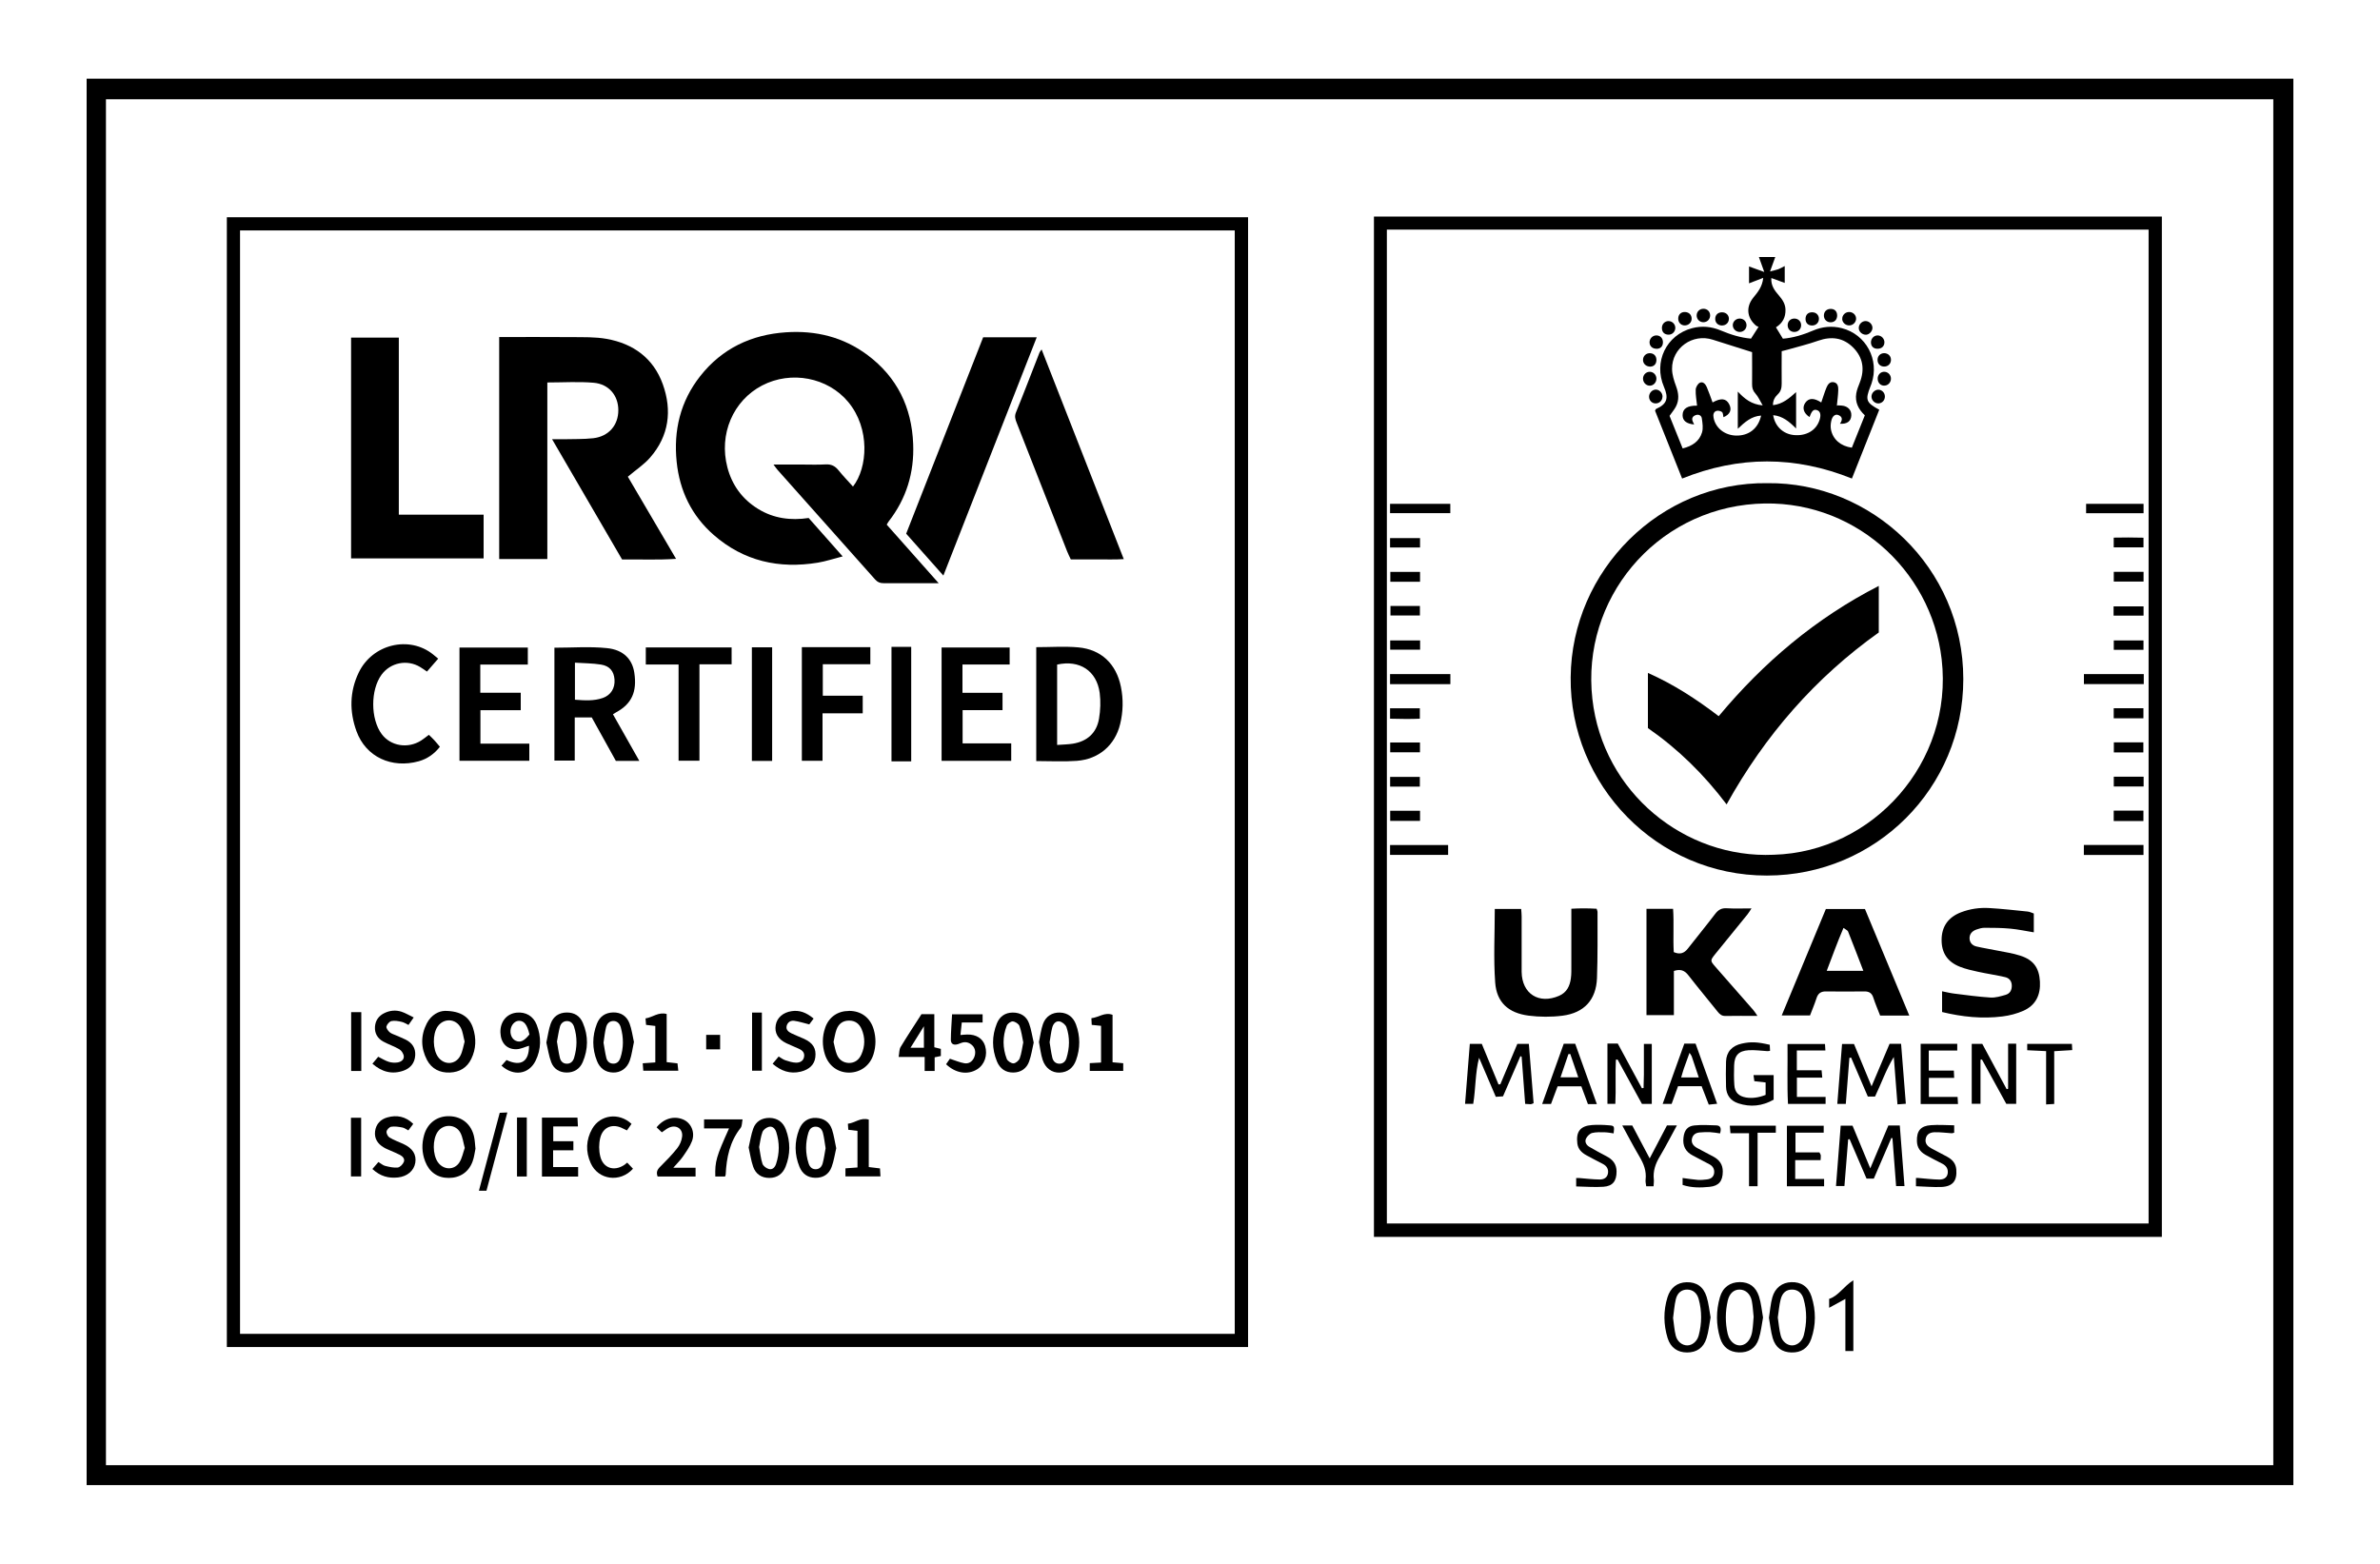 <?xml version="1.0" encoding="UTF-8"?>
<svg xmlns="http://www.w3.org/2000/svg" version="1.1" viewBox="0 0 350 230">
  <!-- Generator: Adobe Illustrator 28.6.0, SVG Export Plug-In . SVG Version: 1.2.0 Build 709)  -->
  <g>
    <g id="Layer_1">
      <g>
        <path d="M12.74,11.57h324.52v206.85H12.74V11.57ZM334.31,215.49V14.6H15.58v200.89h318.73Z"/>
        <path d="M183.54,31.95v166.16H33.36V31.95h150.17ZM35.3,33.89v162.28h146.28V33.89H35.3Z"/>
        <path d="M202.05,31.85h115.87v150.06h-115.87V31.85ZM203.95,179.94h112.02V33.77h-112.02v146.17Z"/>
        <path d="M251.56,193.74c-.2,1.05-.29,2.09-.6,3.07-.44,1.43-1.46,2.1-2.86,2.1-1.39,0-2.42-.7-2.86-2.11-.61-1.99-.64-4.02-.02-6.01.44-1.43,1.45-2.17,2.8-2.21,1.44-.04,2.48.63,2.95,2.13.31.97.4,2.02.59,3.04ZM246.04,193.83c.13.87.18,1.75.39,2.59.23.91.96,1.45,1.7,1.45.72,0,1.44-.57,1.68-1.47.47-1.77.48-3.56,0-5.32-.26-.96-.89-1.41-1.7-1.42-.81,0-1.44.47-1.67,1.44-.21.88-.27,1.8-.4,2.73Z"/>
        <path d="M259.27,193.77c-.2,1.05-.3,2.14-.63,3.14-.46,1.41-1.52,2.04-2.93,1.99-1.35-.05-2.33-.73-2.75-2.1-.61-1.99-.61-4.02-.03-6.02.42-1.46,1.5-2.21,2.91-2.22,1.39,0,2.37.66,2.84,2.12.31.97.4,2.02.59,3.08ZM257.88,193.6c-.08-.69-.11-1.49-.26-2.27-.21-1.04-.92-1.65-1.76-1.67-.87-.02-1.53.55-1.78,1.63-.37,1.62-.38,3.25-.01,4.87.07.3.19.61.37.87.77,1.14,2.13,1.12,2.84-.06.22-.36.35-.81.41-1.23.11-.67.13-1.35.2-2.13Z"/>
        <path d="M260.14,193.8c.17-1.05.23-2.05.5-3,.39-1.4,1.46-2.19,2.78-2.23,1.44-.05,2.5.63,2.98,2.11.66,2.06.67,4.17-.04,6.23-.48,1.4-1.51,2.04-2.93,2-1.35-.04-2.31-.69-2.73-2.09-.29-.98-.38-2.02-.56-3.01ZM261.44,193.76c.13.87.2,1.79.43,2.67.23.9.98,1.46,1.7,1.44.72-.01,1.45-.59,1.69-1.48.46-1.77.48-3.56-.02-5.33-.26-.94-.91-1.41-1.72-1.4-.81,0-1.41.45-1.66,1.45-.21.84-.28,1.72-.42,2.65Z"/>
        <path d="M272.55,198.7h-1.17v-7.67c-.84.46-1.56.86-2.39,1.31v-1.31c1.38-.45,2.12-1.83,3.56-2.74v10.4Z"/>
        <path d="M118.92,76.18c1.61,1.81,3.21,3.63,5,5.65-1.36.35-2.49.73-3.64.92-5.71.94-10.9-.21-15.32-4.07-3.24-2.83-5.01-6.48-5.45-10.75-.48-4.65.55-8.91,3.46-12.61,3.21-4.08,7.53-6.11,12.63-6.45,4.36-.29,8.43.69,11.98,3.35,4.35,3.25,6.5,7.68,6.71,13.07.17,4.23-1,8.05-3.61,11.41-.09.12-.16.26-.28.46,2.49,2.81,4.98,5.61,7.64,8.61-1.23,0-2.2,0-3.18,0-1.64,0-3.28-.01-4.92,0-.52,0-.88-.14-1.24-.54-4.78-5.38-9.57-10.75-14.35-16.12-.18-.2-.32-.42-.6-.79,1.48,0,2.78,0,4.09,0,1.2,0,2.4.05,3.6-.02.8-.04,1.35.23,1.85.84.67.83,1.42,1.61,2.15,2.42,2.16-2.77,2.55-8.53-.7-12.44-3-3.61-8.39-4.65-12.66-2.43-4.28,2.23-6.39,7.18-5.11,12.05.69,2.63,2.2,4.68,4.52,6.11,2.28,1.4,4.77,1.73,7.45,1.33Z"/>
        <path d="M73.41,49.57c3.64,0,7.16-.02,10.67.01,1.71.02,3.46-.04,5.13.26,3.93.7,6.89,2.85,8.26,6.67,1.39,3.87.91,7.6-1.86,10.78-.9,1.04-2.1,1.81-3.28,2.82,2.27,3.87,4.62,7.88,7.09,12.08-2.74.19-5.31.06-7.94.09-3.4-5.85-6.79-11.67-10.29-17.68.68,0,1.15.01,1.62,0,1.48-.04,2.96.01,4.43-.15,2.28-.26,3.7-1.93,3.69-4.13,0-2.14-1.38-3.84-3.64-4.03-2.21-.19-4.45-.04-6.8-.04v25.97h-7.08v-32.63Z"/>
        <path d="M51.63,82.12v-32.47h7.02v26.04c4.19.01,8.28,0,12.47,0v6.43h-19.49Z"/>
        <path d="M144.59,49.61h7.87c-4.57,11.67-9.11,23.26-13.73,35.04-1.86-2.1-3.65-4.11-5.47-6.16,3.79-9.67,7.56-19.29,11.32-28.88Z"/>
        <path d="M153.18,51.4c4.03,10.29,8.02,20.47,12.08,30.83-1.37.09-2.62.03-3.87.04-1.28,0-2.55,0-3.92,0-.19-.4-.38-.78-.54-1.18-2.48-6.31-4.95-12.63-7.43-18.94-.19-.48-.33-.92-.1-1.48,1.19-2.92,2.31-5.86,3.46-8.8.04-.11.13-.2.31-.47Z"/>
        <path d="M152.39,95.18c2.12,0,4.16-.15,6.18.03,3.4.31,5.59,2.45,6.27,5.8.37,1.83.33,3.66-.11,5.47-.75,3.11-3.13,5.18-6.39,5.42-1.94.14-3.9.03-5.95.03v-16.74ZM155.45,109.56c.82-.06,1.57-.07,2.3-.18,2.13-.34,3.51-1.57,3.87-3.68.21-1.24.26-2.55.1-3.79-.44-3.27-2.96-4.9-6.26-4.17v11.82Z"/>
        <path d="M81.53,95.26c2.63,0,5.2-.2,7.72.06,2.44.24,3.73,1.64,4.03,3.61.43,2.81-.39,4.6-2.67,5.83-.14.07-.26.16-.47.29,1.29,2.27,2.55,4.51,3.88,6.86h-3.45c-1.16-2.08-2.35-4.23-3.55-6.4h-2.5v6.35h-2.99v-16.6ZM84.55,102.91c1.44.11,2.79.2,4.1-.26,1.19-.42,1.81-1.45,1.72-2.71-.09-1.2-.69-1.99-1.98-2.2-1.24-.2-2.51-.19-3.84-.28v5.44Z"/>
        <path d="M141.54,101.89h5.89v2.55h-5.87v4.89h7.15v2.57h-10.24v-16.67h10.01v2.5h-6.94v4.17Z"/>
        <path d="M70.63,97.73v4.15h5.95v2.57h-5.93v4.92h7.19v2.52h-10.27v-16.65h10.05v2.5h-7Z"/>
        <path d="M64.44,96.87c-.64.73-1.13,1.29-1.65,1.9-.37-.25-.68-.48-1.02-.68-1.9-1.14-4.35-.65-5.66,1.14-1.64,2.24-1.63,6.5.02,8.73,1.31,1.77,3.85,2.19,5.8.95.37-.23.7-.52,1.14-.84.27.26.55.53.81.81.27.29.51.6.81.95-.83,1.06-1.86,1.78-3.11,2.13-3.96,1.1-7.78-.61-9.16-4.43-1.05-2.9-1.01-5.82.33-8.61,2.02-4.21,7.45-5.49,10.95-2.66.21.17.43.35.74.61Z"/>
        <path d="M117.91,95.18h10.08v2.51h-6.99v4.63h5.87v2.59h-5.91v6.98h-3.04v-16.71Z"/>
        <path d="M99.78,97.73h-4.81v-2.51h12.62v2.48h-4.73v14.18h-3.07v-14.16Z"/>
        <path d="M134.01,111.97c-.48,0-.87,0-1.27,0-.52,0-1.03,0-1.64,0v-16.84h2.9v16.84Z"/>
        <path d="M110.57,95.2h2.98v16.71h-2.98v-16.71Z"/>
        <path d="M65.37,148.67c2.38,0,3.66.89,4.19,2.52.5,1.53.46,3.06-.25,4.53-.63,1.32-1.73,1.96-3.15,2.02-1.47.06-2.67-.53-3.37-1.85-.92-1.77-.94-3.61-.02-5.39.67-1.3,1.84-1.81,2.59-1.82ZM68.33,153.19c-.2-.73-.26-1.44-.56-2.02-.74-1.42-2.55-1.47-3.43-.17-.75,1.11-.71,3.36.08,4.45.88,1.22,2.54,1.18,3.26-.15.35-.64.45-1.42.65-2.12Z"/>
        <path d="M69.93,168.91c-.12.55-.19,1.27-.44,1.93-.57,1.55-1.86,2.4-3.5,2.4-1.65,0-2.87-.86-3.47-2.44-.49-1.27-.52-2.57-.15-3.87.5-1.77,1.93-2.82,3.72-2.77,1.86.05,3.24,1.2,3.63,3.04.11.5.13,1.03.2,1.71ZM68.35,168.83c-.22-.8-.3-1.57-.64-2.22-.69-1.33-2.53-1.36-3.36-.13-.76,1.13-.74,3.32.04,4.44.82,1.18,2.44,1.23,3.19,0,.38-.62.52-1.39.77-2.1Z"/>
        <path d="M124.83,148.67c1.79-.01,3.14.98,3.65,2.71.36,1.22.35,2.45-.02,3.66-.5,1.65-1.88,2.68-3.55,2.71-1.67.02-3.04-.97-3.59-2.64-.43-1.33-.42-2.67.04-3.99.55-1.55,1.82-2.43,3.47-2.44ZM122.58,153.24c.16.64.26,1.27.49,1.85.3.76.93,1.21,1.75,1.24.88.02,1.52-.47,1.86-1.26.54-1.22.56-2.47.03-3.71-.35-.8-.94-1.26-1.85-1.26-.91,0-1.52.47-1.83,1.28-.22.58-.3,1.22-.45,1.86Z"/>
        <path d="M79.71,164.37h5.21c.02.39.04.8.07,1.3h-3.63v2.17h2.96v1.34h-2.98v2.46h3.68v1.4h-5.32v-8.67Z"/>
        <path d="M113.62,156.45c.32-.39.6-.71.89-1.07.35.21.64.44.97.55.52.17,1.07.35,1.6.36.52,0,1.04-.21,1.16-.83.13-.63-.24-.98-.74-1.21-.61-.29-1.25-.52-1.86-.82-1.24-.6-1.76-1.51-1.56-2.67.18-1.08,1.08-1.87,2.35-2.05,1.12-.16,2.09.16,3.22,1.09-.23.31-.47.63-.64.86-.8-.2-1.5-.43-2.22-.53-.5-.07-.95.19-1.1.73-.15.58.25.89.69,1.11.61.3,1.25.53,1.86.81,1.33.61,1.82,1.43,1.66,2.72-.13,1.07-.88,1.8-2.15,2.11-1.57.38-2.89-.1-4.13-1.16Z"/>
        <path d="M54.75,171.94c.34-.39.62-.71.9-1.04.38.22.66.49.99.57.6.15,1.25.3,1.85.24.33-.04.74-.46.89-.81.2-.46-.16-.84-.57-1.05-.46-.24-.94-.43-1.41-.64-.33-.15-.67-.27-.97-.46-.89-.53-1.41-1.31-1.27-2.38.14-1.06.81-1.75,1.8-2.03,1.38-.39,2.67-.16,3.81.95-.24.32-.47.62-.72.96-.33-.17-.59-.38-.89-.43-.54-.1-1.1-.19-1.63-.11-.27.04-.63.42-.68.69-.05.27.17.73.41.88.64.39,1.36.65,2.05.96,1.37.63,1.96,1.56,1.76,2.78-.2,1.17-1.18,2-2.54,2.15-1.37.15-2.6-.16-3.76-1.24Z"/>
        <path d="M54.76,156.45c.32-.39.6-.71.86-1.03.55.27,1.03.58,1.54.74.4.13.87.16,1.28.1.49-.07.99-.37.94-.91-.03-.37-.33-.83-.64-1.02-.75-.45-1.6-.72-2.37-1.14-.83-.45-1.29-1.2-1.23-2.17.06-.95.57-1.65,1.44-2.05.79-.37,1.63-.44,2.45-.18.59.19,1.13.53,1.81.85-.3.43-.52.74-.77,1.1-.36-.17-.66-.38-.99-.45-.49-.11-1.03-.22-1.51-.12-.3.06-.66.48-.74.79-.06.24.23.64.47.85.26.23.63.32.96.47.47.21.96.4,1.42.63.94.48,1.45,1.24,1.38,2.31-.07,1.12-.7,1.88-1.71,2.24-1.69.6-3.19.2-4.6-1.03Z"/>
        <path d="M93.22,153.27c-.21.95-.31,1.87-.61,2.72-.41,1.16-1.36,1.78-2.45,1.75-1.16-.03-1.96-.66-2.37-1.7-.72-1.81-.72-3.66-.01-5.48.41-1.05,1.22-1.63,2.39-1.66,1.19-.02,2.01.57,2.41,1.62.33.88.44,1.83.65,2.75ZM88.75,153.32c.13.73.23,1.52.42,2.28.12.49.48.84,1.04.83.56,0,.87-.38,1.03-.86.48-1.48.47-2.99.05-4.47-.14-.51-.49-.95-1.1-.94-.61.01-.95.43-1.07.96-.17.69-.24,1.4-.36,2.19Z"/>
        <path d="M73.76,156.72c.28-.31.51-.57.73-.82,2.15,1.01,3.31.21,3.31-2.1-.6.17-1.23.5-1.87.51-1.43.03-2.29-.95-2.34-2.46-.05-1.58.93-2.78,2.39-2.92,1.32-.13,2.43.48,2.94,1.77.7,1.78.69,3.6-.17,5.33-1,1.98-3.2,2.31-4.99.71ZM77.86,152.15c-.32-1.44-.8-2.05-1.56-2.02-.55.02-1.04.51-1.19,1.17-.16.74.14,1.48.7,1.75.68.32,1.24.09,2.04-.9Z"/>
        <path d="M152.02,153.31c-.22.97-.36,1.92-.68,2.81-.37,1.03-1.2,1.6-2.3,1.62-1.16.02-1.99-.57-2.43-1.63-.76-1.85-.76-3.74-.01-5.6.41-1.01,1.21-1.58,2.32-1.59,1.16-.01,2.03.53,2.42,1.61.32.89.45,1.84.67,2.78ZM150.48,153.3c-.17-.81-.27-1.65-.56-2.41-.12-.32-.63-.64-.98-.67-.29-.02-.77.33-.89.63-.63,1.61-.61,3.27,0,4.88.12.32.66.67.99.66.33-.01.8-.41.92-.74.27-.73.35-1.53.52-2.35Z"/>
        <path d="M152.79,153.25c.19-.88.29-1.8.59-2.65.41-1.15,1.38-1.72,2.5-1.68,1.18.04,1.96.7,2.35,1.74.65,1.74.64,3.53.01,5.27-.4,1.1-1.2,1.78-2.42,1.82-1.12.04-2.09-.65-2.49-1.88-.27-.82-.36-1.7-.54-2.61ZM154.35,153.25c.13.78.22,1.56.41,2.33.12.48.46.85,1.02.86.56.01.9-.34,1.05-.81.47-1.51.52-3.06,0-4.56-.13-.37-.62-.77-1.01-.85-.56-.11-.95.38-1.08.91-.18.69-.26,1.39-.38,2.13Z"/>
        <path d="M80.35,153.31c.22-.99.33-1.91.63-2.75.38-1.06,1.2-1.64,2.38-1.65,1.12,0,1.92.51,2.35,1.52.83,1.92.8,3.88-.02,5.79-.43.99-1.27,1.53-2.37,1.52-1.05-.01-1.88-.53-2.25-1.5-.36-.95-.5-1.97-.73-2.93ZM81.9,153.16c.14.8.24,1.63.44,2.44.12.48.47.85,1.04.84.55,0,.89-.36,1.04-.85.46-1.52.49-3.06,0-4.58-.16-.49-.5-.84-1.04-.84-.55,0-.91.36-1.04.84-.19.68-.28,1.4-.43,2.15Z"/>
        <path d="M122.98,168.85c-.22.93-.35,1.88-.68,2.77-.39,1.07-1.24,1.63-2.42,1.6-1.13-.02-1.9-.61-2.31-1.61-.74-1.81-.76-3.67-.05-5.5.45-1.17,1.36-1.75,2.49-1.7,1.16.05,1.99.63,2.35,1.72.28.86.4,1.77.61,2.72ZM121.41,168.86c-.13-.76-.2-1.52-.39-2.24-.13-.51-.47-.93-1.1-.92-.57.01-.88.38-1.03.85-.46,1.52-.47,3.06.03,4.58.16.48.48.84,1.05.83.57-.01.88-.4,1.01-.87.2-.72.29-1.47.43-2.22Z"/>
        <path d="M110.09,168.78c.22-.94.36-1.88.67-2.77.38-1.09,1.28-1.61,2.42-1.6,1.15.02,1.98.63,2.38,1.69.69,1.82.69,3.67-.03,5.48-.42,1.05-1.22,1.66-2.39,1.66-1.16,0-2.01-.57-2.38-1.65-.31-.89-.44-1.84-.66-2.8ZM111.64,168.7c.16.84.23,1.68.49,2.46.11.33.57.67.94.77.54.15.91-.28,1.06-.76.52-1.56.52-3.13.02-4.69-.16-.49-.55-.89-1.07-.76-.37.09-.82.43-.95.76-.26.69-.34,1.46-.49,2.21Z"/>
        <path d="M140,149.17h4.5v1.21h-3.06c-.07.65-.13,1.19-.2,1.84.39-.03.69-.07.99-.07,1.32-.04,2.3.58,2.63,1.65.42,1.38-.07,2.8-1.19,3.48-1.38.84-3.14.57-4.54-.76.2-.3.41-.6.56-.81.78.25,1.43.54,2.12.66.64.11,1.16-.21,1.44-.84.28-.63.2-1.34-.26-1.78-.47-.45-1.02-.6-1.65-.36-.15.06-.29.12-.45.17-.64.2-1.06-.01-1.06-.64.01-1.23.11-2.46.18-3.74Z"/>
        <path d="M93.09,171.88c-1.89,2.11-5.12,1.66-6.22-.81-.76-1.69-.71-3.43.22-5.06,1.19-2.08,3.93-2.44,5.78-.72-.21.3-.42.61-.67.96-.23-.11-.4-.18-.57-.27-1.49-.8-2.96-.27-3.36,1.38-.21.85-.21,1.84,0,2.69.41,1.75,2.03,2.28,3.54,1.28.13-.09.25-.2.43-.34.27.28.54.56.85.9Z"/>
        <path d="M137.39,154.02c.39.09.65.16.97.24v1.05c-.27.05-.53.11-.91.19v2.01h-1.47v-2.06h-3.83c.11-.59.07-1.1.29-1.46.99-1.64,2.04-3.23,3.07-4.83h1.89v4.87ZM135.87,154.09v-3.16c-.71,1.15-1.32,2.12-1.97,3.16h1.97Z"/>
        <path d="M99.03,171.74h3.26v1.29h-5.58c-.23-.6-.07-1,.36-1.42.88-.87,1.74-1.76,2.51-2.72.38-.47.66-1.12.73-1.72.15-1.18-.9-1.83-1.98-1.3-.32.16-.6.39-1,.66-.25-.23-.51-.48-.77-.73,1.05-1.3,2.53-1.72,3.87-1.17,1.18.48,1.83,1.87,1.33,3.2-.3.8-.83,1.53-1.32,2.25-.35.52-.82.96-1.43,1.67Z"/>
        <path d="M124.33,173.01v-1.18c.59-.04,1.13-.08,1.77-.13v-5.38c-.42-.05-.85-.1-1.35-.16-.02-.26-.03-.52-.06-.89,1.04-.11,1.85-.97,3.07-.61v6.98c.59.07,1.08.13,1.65.2.02.37.04.72.07,1.17h-5.15Z"/>
        <path d="M94.51,156.38c.71-.05,1.26-.09,1.86-.13v-5.36c-.43-.05-.85-.1-1.36-.16-.03-.29-.05-.59-.08-.95,1.06-.16,1.89-.98,3.11-.65v7.08c.56.06,1.02.11,1.59.18.03.31.07.64.12,1.08h-5.15c-.02-.3-.05-.64-.08-1.09Z"/>
        <path d="M160.5,149.75c1.12-.13,1.95-.93,3.11-.5v6.98c.55.05,1.01.09,1.57.14v1.13h-4.92v-1.14c.55-.03,1.06-.06,1.66-.09v-5.4c-.43-.04-.86-.08-1.37-.14-.02-.3-.03-.59-.05-.98Z"/>
        <path d="M103.54,165.96v-1.33h5.66c-.1.47-.06.97-.29,1.26-1.59,2.01-2.07,4.36-2.19,6.83,0,.08-.04.15-.09.31h-1.44c-.05-2.24.13-2.87,2.02-7.07h-3.67Z"/>
        <path d="M51.61,173.02v-8.63h1.5v8.63h-1.5Z"/>
        <path d="M53.13,157.51h-1.49v-8.65h1.49v8.65Z"/>
        <path d="M76.03,164.35h1.44v8.68h-1.44v-8.68Z"/>
        <path d="M110.6,148.92h1.44v8.55h-1.44v-8.55Z"/>
        <path d="M71.54,175.12h-1.11c1.03-3.85,2.04-7.63,3.06-11.46.35-.02.65-.03,1.12-.05-1.04,3.9-2.05,7.68-3.07,11.51Z"/>
        <path d="M103.85,154.33v-2.13h2.05v2.13h-2.05Z"/>
        <path d="M259.92,71.06c15.24-.17,28.8,12.34,28.8,28.82,0,16.01-12.87,28.88-28.88,28.89-16.21.02-29.01-13.35-28.86-29.15.14-15.75,13.18-28.77,28.94-28.56ZM260.84,125.71c14.58-.41,26.44-13.58,24.7-28.74-1.54-13.37-13.29-23.79-27.33-22.87-14.85.97-25.68,14.07-24.04,28.67,1.55,13.84,13.66,23.54,26.68,22.94Z"/>
        <path d="M259.31,40.86c-.79.3-1.4.54-2.1.81v-2.48c.67.24,1.31.48,2.24.81-.32-.88-.54-1.49-.79-2.2h2.41c-.23.65-.47,1.29-.77,2.12.54-.14.88-.21,1.2-.32.29-.11.57-.27.96-.47v2.48c-.65-.24-1.26-.46-1.97-.72-.08,1.16.53,1.89,1.14,2.6.5.59.91,1.19.94,2.02.04,1.15-.42,2.01-1.4,2.63.34.55.66,1.07,1.02,1.67,1.52-.12,3-.58,4.43-1.19,1.37-.59,2.79-.72,4.22-.36,3.59.91,5.58,4.65,4.38,8.16-.05.15-.11.3-.17.45-.77,1.94-.63,2.34,1.31,3.39-1.32,3.33-2.65,6.68-4.02,10.12-8.33-3.35-16.61-3.36-24.97,0-1.34-3.36-2.66-6.69-3.98-9.98.07-.12.09-.22.14-.25,1.67-.74,1.87-1.62,1.17-3.25-1.57-3.68.35-7.63,4.13-8.63,1.43-.38,2.84-.25,4.22.33,1.43.6,2.91,1.07,4.45,1.2.35-.54.67-1.04,1.11-1.73-.08-.04-.28-.09-.42-.22-1.29-1.14-1.45-2.69-.38-4.04.65-.81,1.35-1.58,1.49-2.96ZM270.15,59.62c.24.01.48,0,.71.03.89.08,1.44.67,1.39,1.47-.05.84-.62,1.27-1.67,1.2.34-.5.46-.98-.21-1.27-.46-.2-.9.12-1.06.83-.1.42-.13.88-.05,1.3.28,1.44,1.43,2.44,3.07,2.66.63-1.56,1.26-3.14,1.91-4.76-.95-.88-1.47-1.94-1.26-3.22.09-.54.31-1.07.51-1.58.76-1.94.49-3.72-.99-5.19-1.44-1.43-3.17-1.66-5.09-.99-1.5.53-3.05.9-4.58,1.34-.26.07-.51.13-.82.21,0,1.62-.02,3.17,0,4.73,0,.62-.08,1.15-.57,1.61-.42.39-.73.91-.71,1.6,1.42-.17,2.38-1,3.4-1.92v5.35c-1.03-1.04-2-1.83-3.37-1.96.25,1.62,1.45,2.76,3.02,2.92,1.78.18,3.23-.62,3.76-2.1.3-.82.18-1.39-.33-1.56-.5-.17-.78.09-1.1,1.02-.87-.56-1.12-1.36-.65-2.07.51-.76,1.28-.78,2.37-.08.26-.74.48-1.5.78-2.22.19-.45.51-.88,1.09-.75.59.13.64.69.63,1.16-.02.75-.13,1.5-.2,2.24-.03,0-.06,0-.1,0,.02.02.05.04.07.07,0-.03,0-.06,0-.1ZM257.66,51.79c-2.07-.65-3.93-1.23-5.78-1.83-2.96-.96-6.03,1.21-5.99,4.31.01.85.29,1.72.59,2.53.38,1.03.49,2.02-.03,3.01-.24.45-.58.85-.93,1.35.63,1.56,1.27,3.16,1.93,4.79,1.44-.35,2.45-1.06,2.84-2.33.2-.63.08-1.4-.02-2.08-.06-.44-.47-.66-.93-.48-.43.17-.61.49-.39.96.06.12.12.24.19.41-1.15-.11-1.7-.57-1.7-1.37,0-.96.7-1.42,2.13-1.4-.08-.78-.23-1.57-.2-2.35.01-.36.3-.87.61-1.02.46-.23.83.21,1.01.62.32.74.58,1.52.86,2.28,1.23-.69,2-.61,2.45.27.42.81.12,1.5-.85,1.9-.06-.26-.05-.63-.21-.76-.21-.16-.61-.25-.85-.16-.41.16-.48.56-.39,1.01.28,1.49,1.63,2.57,3.3,2.61,1.88.04,3.26-1.03,3.69-2.94-1.42.09-2.39.95-3.43,1.94v-5.47c1.01,1.08,2.02,1.89,3.66,2.03-.41-.69-.65-1.28-1.06-1.73-.39-.43-.51-.85-.5-1.4.02-1.59,0-3.19,0-4.68Z"/>
        <path d="M258.43,149.41c-1.69,0-3.21-.02-4.72.01-.51,0-.8-.24-1.09-.6-1.45-1.81-2.94-3.59-4.36-5.42-.55-.7-1.16-.91-2.1-.6v6.5h-4.03v-15.64h3.91c.15,2.12-.02,4.26.1,6.37.93.4,1.54.16,2.08-.53,1.33-1.7,2.7-3.37,4.01-5.09.46-.6.93-.88,1.71-.83,1.15.07,2.31.02,3.63.02-.24.37-.39.63-.58.87-1.56,1.93-3.12,3.85-4.69,5.77-.83,1.03-.83,1.04.01,2,1.84,2.1,3.69,4.2,5.53,6.31.2.22.35.49.6.85Z"/>
        <path d="M280.78,149.36h-4.29c-.33-.86-.71-1.73-1-2.63-.22-.69-.64-.93-1.33-.92-1.88.02-3.76.03-5.63,0-.76-.01-1.17.29-1.4,1.01-.27.83-.61,1.64-.95,2.52h-4.16c2.17-5.24,4.32-10.42,6.49-15.65h5.75c2.14,5.15,4.31,10.36,6.52,15.67ZM268.64,142.78h5.38c-.78-2.03-1.5-3.91-2.25-5.79-.07-.17-.33-.26-.67-.52-.9,2.1-1.63,4.14-2.46,6.3Z"/>
        <path d="M299.09,134.33v2.79c-1.18-.19-2.3-.44-3.42-.54-1.27-.12-2.55-.13-3.83-.13-.39,0-.79.12-1.17.25-.61.21-1.05.63-1.03,1.32.02.64.44,1.05,1.02,1.18,1.01.24,2.04.39,3.05.6,1.13.23,2.29.39,3.39.75,1.95.63,2.77,1.79,2.89,3.81.11,1.95-.61,3.48-2.42,4.29-.97.43-2.04.71-3.1.84-2.96.37-5.9.07-8.87-.65v-3.05c.62.12,1.2.27,1.78.34,1.78.22,3.56.47,5.35.58.73.04,1.5-.19,2.22-.4.64-.19.92-.7.9-1.39-.02-.68-.41-1.08-.97-1.21-1.32-.31-2.67-.5-3.99-.79-.89-.19-1.8-.4-2.65-.73-1.85-.72-2.72-2.05-2.71-3.96,0-1.94.96-3.32,2.81-4.04,1.36-.53,2.79-.73,4.24-.64,1.87.11,3.73.32,5.59.51.31.03.6.18.92.29Z"/>
        <path d="M219.83,133.68h3.87c.03.39.07.74.07,1.09,0,2.4,0,4.8,0,7.2,0,.32,0,.64,0,.96.04,3.23,2.54,4.82,5.52,3.52,1.12-.49,1.57-1.44,1.72-2.56.09-.63.07-1.28.07-1.92,0-2.72,0-5.43,0-8.32,1.26-.08,2.47-.07,3.72,0,.05.19.13.34.13.49-.01,3.24.04,6.48-.08,9.71-.12,3.19-1.88,5.12-5.07,5.53-1.64.21-3.36.2-5-.01-2.96-.39-4.69-1.95-4.9-4.87-.26-3.57-.06-7.17-.06-10.83Z"/>
        <path d="M275.57,173.34h-1.08c-.83-1.94-1.66-3.87-2.49-5.8-.07.01-.14.02-.21.03-.18,2.26-.36,4.51-.55,6.86h-1.24c.23-2.96.46-5.89.69-8.88h1.74c.82,1.97,1.67,4.02,2.61,6.28.94-2.23,1.8-4.26,2.66-6.3h1.68c.23,2.97.46,5.9.69,8.91h-1.23c-.18-2.36-.36-4.7-.54-7.04-.05-.01-.11-.03-.16-.04-.85,1.96-1.69,3.93-2.57,5.96Z"/>
        <path d="M220.63,159.48c.83-1.97,1.66-3.94,2.51-5.96h1.69c.23,2.91.47,5.82.7,8.73-.21.08-.32.15-.42.15-.23,0-.46-.02-.82-.05-.18-2.34-.35-4.64-.52-6.94l-.18-.08c-.84,1.94-1.68,3.88-2.56,5.91-.32.02-.66.05-1.06.07-.83-1.95-1.65-3.85-2.46-5.74-.57,2.22-.49,4.51-.86,6.77h-1.2c.24-2.96.47-5.85.7-8.82h1.76c.81,1.97,1.64,3.97,2.46,5.97.08,0,.16-.02.24-.03Z"/>
        <path d="M272.65,153.55c.83,2,1.65,3.98,2.58,6.22.96-2.27,1.81-4.27,2.65-6.26h1.69c.23,2.94.46,5.83.7,8.82-.43.03-.76.06-1.23.09-.18-2.38-.36-4.68-.54-6.97-1.13,1.83-1.82,3.87-2.76,5.82h-1.06c-.82-1.9-1.64-3.81-2.46-5.73-.08.01-.17.03-.25.04-.18,2.24-.35,4.48-.53,6.77h-1.25c.23-2.94.46-5.83.7-8.81h1.76Z"/>
        <path d="M295.32,153.5h1.18v8.84h-1.46c-1.18-2.14-2.38-4.33-3.58-6.52-.07.01-.14.03-.21.04v6.47h-1.29v-8.81h1.55c1.19,2.2,2.39,4.43,3.59,6.67.07-.02.14-.04.21-.06v-6.62Z"/>
        <path d="M236.4,153.48h1.51c1.16,2.16,2.35,4.36,3.54,6.56.08,0,.17-.01.25-.02.02-.67.04-1.33.05-2,0-.76,0-1.52,0-2.28,0-.71,0-1.42,0-2.21h1.16v8.82h-1.45c-1.17-2.14-2.38-4.33-3.58-6.52-.08,0-.17.01-.25.02-.11,2.14.03,4.29-.08,6.49h-1.16v-8.86Z"/>
        <path d="M234.83,162.38h-1.31c-.32-.86-.64-1.71-.97-2.61h-3.49c-.31.84-.63,1.69-.97,2.59h-1.3c1.08-3.02,2.12-5.92,3.17-8.85h1.69c1.04,2.89,2.08,5.8,3.18,8.87ZM230.93,155.01c-.09,0-.18.01-.28.02-.38,1.11-.76,2.22-1.16,3.41h2.61c-.42-1.22-.8-2.32-1.18-3.43Z"/>
        <path d="M247.67,153.49h1.68c1.04,2.91,2.08,5.81,3.17,8.84-.47.05-.81.08-1.23.13-.36-.92-.7-1.8-1.05-2.71h-3.47c-.29.82-.6,1.66-.94,2.6h-1.32c1.07-2.99,2.12-5.9,3.18-8.85ZM247.23,158.46h2.59c-.37-1.1-.7-2.11-1.04-3.11-.05-.14-.16-.26-.32-.51-.31.85-.58,1.57-.83,2.3-.14.41-.25.83-.4,1.32Z"/>
        <path d="M260.83,158.11v3.62c-1.68.95-3.41,1.13-5.2.54-1.13-.37-1.77-1.22-1.8-2.43-.03-1.24-.04-2.48,0-3.72.05-1.42.89-2.33,2.33-2.64,1.34-.29,2.25-.25,4.1.18.01.27.03.57.04.89-.18.02-.3.05-.41.04-.92-.05-1.84-.19-2.75-.13-1.46.09-2.07.77-2.12,2.23-.03.96-.04,1.92.03,2.88.07,1.1.64,1.65,1.71,1.84.88.15,1.84.03,2.89-.38v-1.83c-.52-.06-1.06-.12-1.66-.19-.03-.26-.07-.52-.12-.89h2.94Z"/>
        <path d="M264,170.62v2.77h4.25v1.08h-5.47v-8.91h5.41v1.02h-4.15v2.9h3.52c.1.21.19.31.2.41.02.19-.01.38-.03.73h-3.72Z"/>
        <path d="M287.38,165.49v1.1c-.14.03-.25.08-.35.08-.83-.05-1.67-.17-2.5-.15-.61.01-1.2.23-1.34.96-.14.71.3,1.12.85,1.42.77.42,1.56.81,2.32,1.23.73.4,1.25.95,1.33,1.85.14,1.67-.51,2.52-2.19,2.59-1.22.05-2.45-.07-3.74-.11v-1.21c.14,0,.25,0,.36,0,1.03.08,2.06.22,3.08.23.56,0,1.13-.21,1.23-.91.09-.68-.23-1.14-.83-1.44-.82-.41-1.63-.84-2.43-1.28-.78-.44-1.25-1.08-1.27-2.02-.04-1.51.54-2.25,2.07-2.35,1.1-.08,2.21,0,3.42.02Z"/>
        <path d="M231.79,174.49v-1.24c.16,0,.27,0,.38,0,1.03.08,2.06.21,3.08.22.58.01,1.12-.25,1.22-.93.09-.62-.2-1.07-.76-1.36-.81-.42-1.63-.84-2.43-1.28-.68-.38-1.21-.88-1.32-1.73-.21-1.73.42-2.58,2.16-2.71.83-.06,1.67-.03,2.5.04.79.06.8.13.68,1.19-.42-.06-.85-.15-1.27-.16-.63-.01-1.29-.05-1.89.1-.35.09-.73.47-.9.82-.23.48.04.96.49,1.22.82.49,1.67.93,2.51,1.38.92.48,1.49,1.15,1.49,2.25,0,1.38-.55,2.15-1.93,2.24-1.3.09-2.61-.02-4.03-.05Z"/>
        <path d="M252.94,166.69c-.52-.07-.98-.16-1.45-.18-.51-.02-1.03,0-1.54.04-.56.05-.99.32-1.13.9-.15.66.22,1.08.73,1.37.8.45,1.62.85,2.43,1.29.86.47,1.38,1.15,1.37,2.2-.01,1.38-.56,2.1-1.94,2.24-1.31.13-2.62.16-3.97-.28v-1.02c.78.1,1.52.22,2.26.28.43.03.87-.02,1.31-.07.57-.06,1-.35,1.07-.95.06-.56-.18-1.01-.7-1.28-.81-.43-1.62-.85-2.43-1.28-1.09-.56-1.53-1.44-1.38-2.66.12-1.04.57-1.67,1.6-1.77,1.06-.11,2.14-.05,3.22-.01.65.02.77.45.56,1.18Z"/>
        <path d="M282.45,153.51h5.38v.99h-4.19v2.95h3.69c.02.4.03.68.05,1.08h-3.72v2.8h4.22c.02.4.04.68.06,1.04h-5.49v-8.86Z"/>
        <path d="M268.47,161.34v1.01h-5.53c-.15-2.92-.03-5.82-.07-8.81h5.51c.01.25.03.54.06.95h-4.2v2.92h3.64c.04.39.06.68.1,1.08h-3.73v2.84h4.24Z"/>
        <path d="M243.17,174.47h-1.08c-.04-.35-.13-.67-.09-.97.15-1.26-.27-2.33-.9-3.39-.87-1.47-1.66-2.99-2.53-4.58h1.47c.83,1.56,1.64,3.1,2.56,4.84.9-1.73,1.72-3.28,2.54-4.85h1.46c-.87,1.58-1.64,3.11-2.52,4.58-.64,1.06-1.01,2.15-.87,3.39.03.27-.02.55-.04.97Z"/>
        <path d="M261.15,165.56v1.03h-2.68v7.87h-1.26v-7.79h-2.73c-.04-.44-.06-.73-.09-1.11h6.76Z"/>
        <path d="M298.12,154.46v-.94h6.57c.01.29.03.57.05.92-.91.05-1.73.1-2.65.16v7.76c-.42.02-.72.04-1.19.07v-7.84c-.98-.05-1.8-.08-2.77-.13Z"/>
        <path d="M306.45,125.74v-1.47h8.77v1.47h-8.77Z"/>
        <path d="M315.26,99.14v1.47h-8.8v-1.47h8.8Z"/>
        <path d="M204.42,100.62v-1.48h8.87v1.48h-8.87Z"/>
        <path d="M204.42,125.73v-1.45h8.54v1.45h-8.54Z"/>
        <path d="M204.42,75.47v-1.37h8.86v1.37h-8.86Z"/>
        <path d="M315.23,74.1v1.38h-8.45v-1.38h8.45Z"/>
        <path d="M310.84,120.75v-1.53h4.37v1.53h-4.37Z"/>
        <path d="M204.44,120.73v-1.49h4.39v1.49h-4.39Z"/>
        <path d="M310.85,115.67v-1.44h4.39v1.44h-4.39Z"/>
        <path d="M204.43,115.69v-1.43h4.37v1.43h-4.37Z"/>
        <path d="M310.86,109.18h4.34v1.48h-4.34v-1.48Z"/>
        <path d="M204.44,110.64v-1.44h4.38v1.44h-4.38Z"/>
        <path d="M310.84,105.64v-1.48h4.37v1.48h-4.37Z"/>
        <path d="M204.42,105.7v-1.53h4.38v1.53c-1.39.06-2.83.04-4.38,0Z"/>
        <path d="M310.85,95.57v-1.38h4.37v1.38h-4.37Z"/>
        <path d="M208.84,94.19v1.36h-4.4v-1.36h4.4Z"/>
        <path d="M310.82,90.54v-1.36h4.41v1.36h-4.41Z"/>
        <path d="M204.48,89.12h4.33v1.4h-4.33v-1.4Z"/>
        <path d="M310.85,84.1h4.38v1.43h-4.38v-1.43Z"/>
        <path d="M208.83,84.11v1.45h-4.37v-1.45h4.37Z"/>
        <path d="M310.84,80.5v-1.43c1.43-.03,2.87-.03,4.38.01v1.42h-4.38Z"/>
        <path d="M204.42,80.52v-1.38h4.41v1.38h-4.41Z"/>
        <path d="M275.36,48.2c.01.51-.47,1.02-.95,1.03-.55,0-1.02-.41-1.06-.93-.04-.57.45-1.09,1.01-1.08.52,0,.99.47,1,.98Z"/>
        <path d="M270.92,46.92c-.03-.53.4-1,.94-1.03.56-.04,1.03.35,1.09.87.06.57-.41,1.09-1,1.1-.55,0-1.01-.41-1.04-.94Z"/>
        <path d="M244.48,58.37c-.02.55-.45.96-1,.96-.55,0-.97-.43-.97-.99,0-.58.51-1.08,1.06-1.04.51.04.94.53.92,1.06Z"/>
        <path d="M253.23,45.93c.58,0,1.01.39,1.02.93.01.6-.45,1.03-1.07,1.01-.56-.02-.96-.44-.94-1,.01-.57.41-.94,1-.94Z"/>
        <path d="M255.81,46.85c.56-.01,1,.38,1.03.93.03.54-.38,1-.92,1.04-.58.04-1.09-.41-1.1-.99,0-.52.44-.97.99-.98Z"/>
        <path d="M243.59,55.67c.01.55-.4,1.02-.92,1.05-.57.04-1.06-.46-1.05-1.05.01-.55.45-.99.99-.99.53,0,.97.44.98.99Z"/>
        <path d="M246.37,48.21c0,.58-.47,1.06-1.08,1.01-.54-.05-.86-.37-.89-.92-.04-.61.41-1.09.99-1.08.54.02.97.45.98.99Z"/>
        <path d="M277.1,56.72c-.55,0-.95-.42-.97-.99-.02-.62.44-1.09,1.03-1.05.53.04.94.5.92,1.05-.02.55-.46.99-.98.98Z"/>
        <path d="M277.19,58.28c.02.56-.38,1.01-.91,1.05-.56.04-1.08-.46-1.06-1.03.01-.52.48-.98.99-.99.53,0,.96.43.98.97Z"/>
        <path d="M250.51,45.41c.56,0,.97.41.98.96.01.55-.39.99-.94,1.02-.59.03-1.06-.44-1.04-1.03.02-.55.45-.95,1-.95Z"/>
        <path d="M248.77,46.88c0,.54-.43.96-.98.98-.59.02-1.03-.45-.99-1.07.03-.57.44-.93,1.02-.9.57.03.96.43.95.99Z"/>
        <path d="M270.17,46.39c0,.6-.35.99-.92,1.01-.6.02-1.05-.42-1.03-1.03.02-.57.42-.94,1-.94.59,0,.94.36.95.96Z"/>
        <path d="M263.85,46.85c.56-.01.99.38,1.02.92.03.6-.41,1.06-1.02,1.05-.56-.01-.95-.42-.96-.98,0-.56.39-.97.95-.99Z"/>
        <path d="M276.09,51.29c-.6,0-.96-.38-.95-.96.01-.54.44-.99.96-1,.57-.01,1.05.49,1.02,1.06-.03.56-.43.91-1.03.9Z"/>
        <path d="M277.05,53.91c-.57-.02-.95-.42-.94-1,.01-.56.41-.96.97-.97.6,0,1.05.46,1,1.06-.04.55-.47.93-1.04.91Z"/>
        <path d="M242.58,53.91c-.55-.03-.97-.46-.96-.99.01-.59.5-1.03,1.1-.97.56.05.9.47.87,1.06-.03.59-.42.94-1.01.91Z"/>
        <path d="M267.49,46.88c0,.55-.39.96-.95.99-.64.03-1.04-.37-1.02-1.01.02-.59.39-.94.98-.93.58,0,.98.39.99.95Z"/>
        <path d="M243.58,51.29c-.59-.01-.99-.39-1-.94,0-.58.48-1.05,1.06-1.02.55.03.92.44.91,1.03-.01.6-.38.95-.97.94Z"/>
        <path d="M253.91,118.3c-3.33-4.41-7.13-8.14-11.57-11.22v-8.11c3.78,1.67,7.12,3.85,10.41,6.36,6.58-7.89,14.25-14.4,23.54-19.16v6.85c-9.32,6.63-16.72,15.1-22.38,25.29Z"/>
      </g>
    </g>
  </g>
</svg>